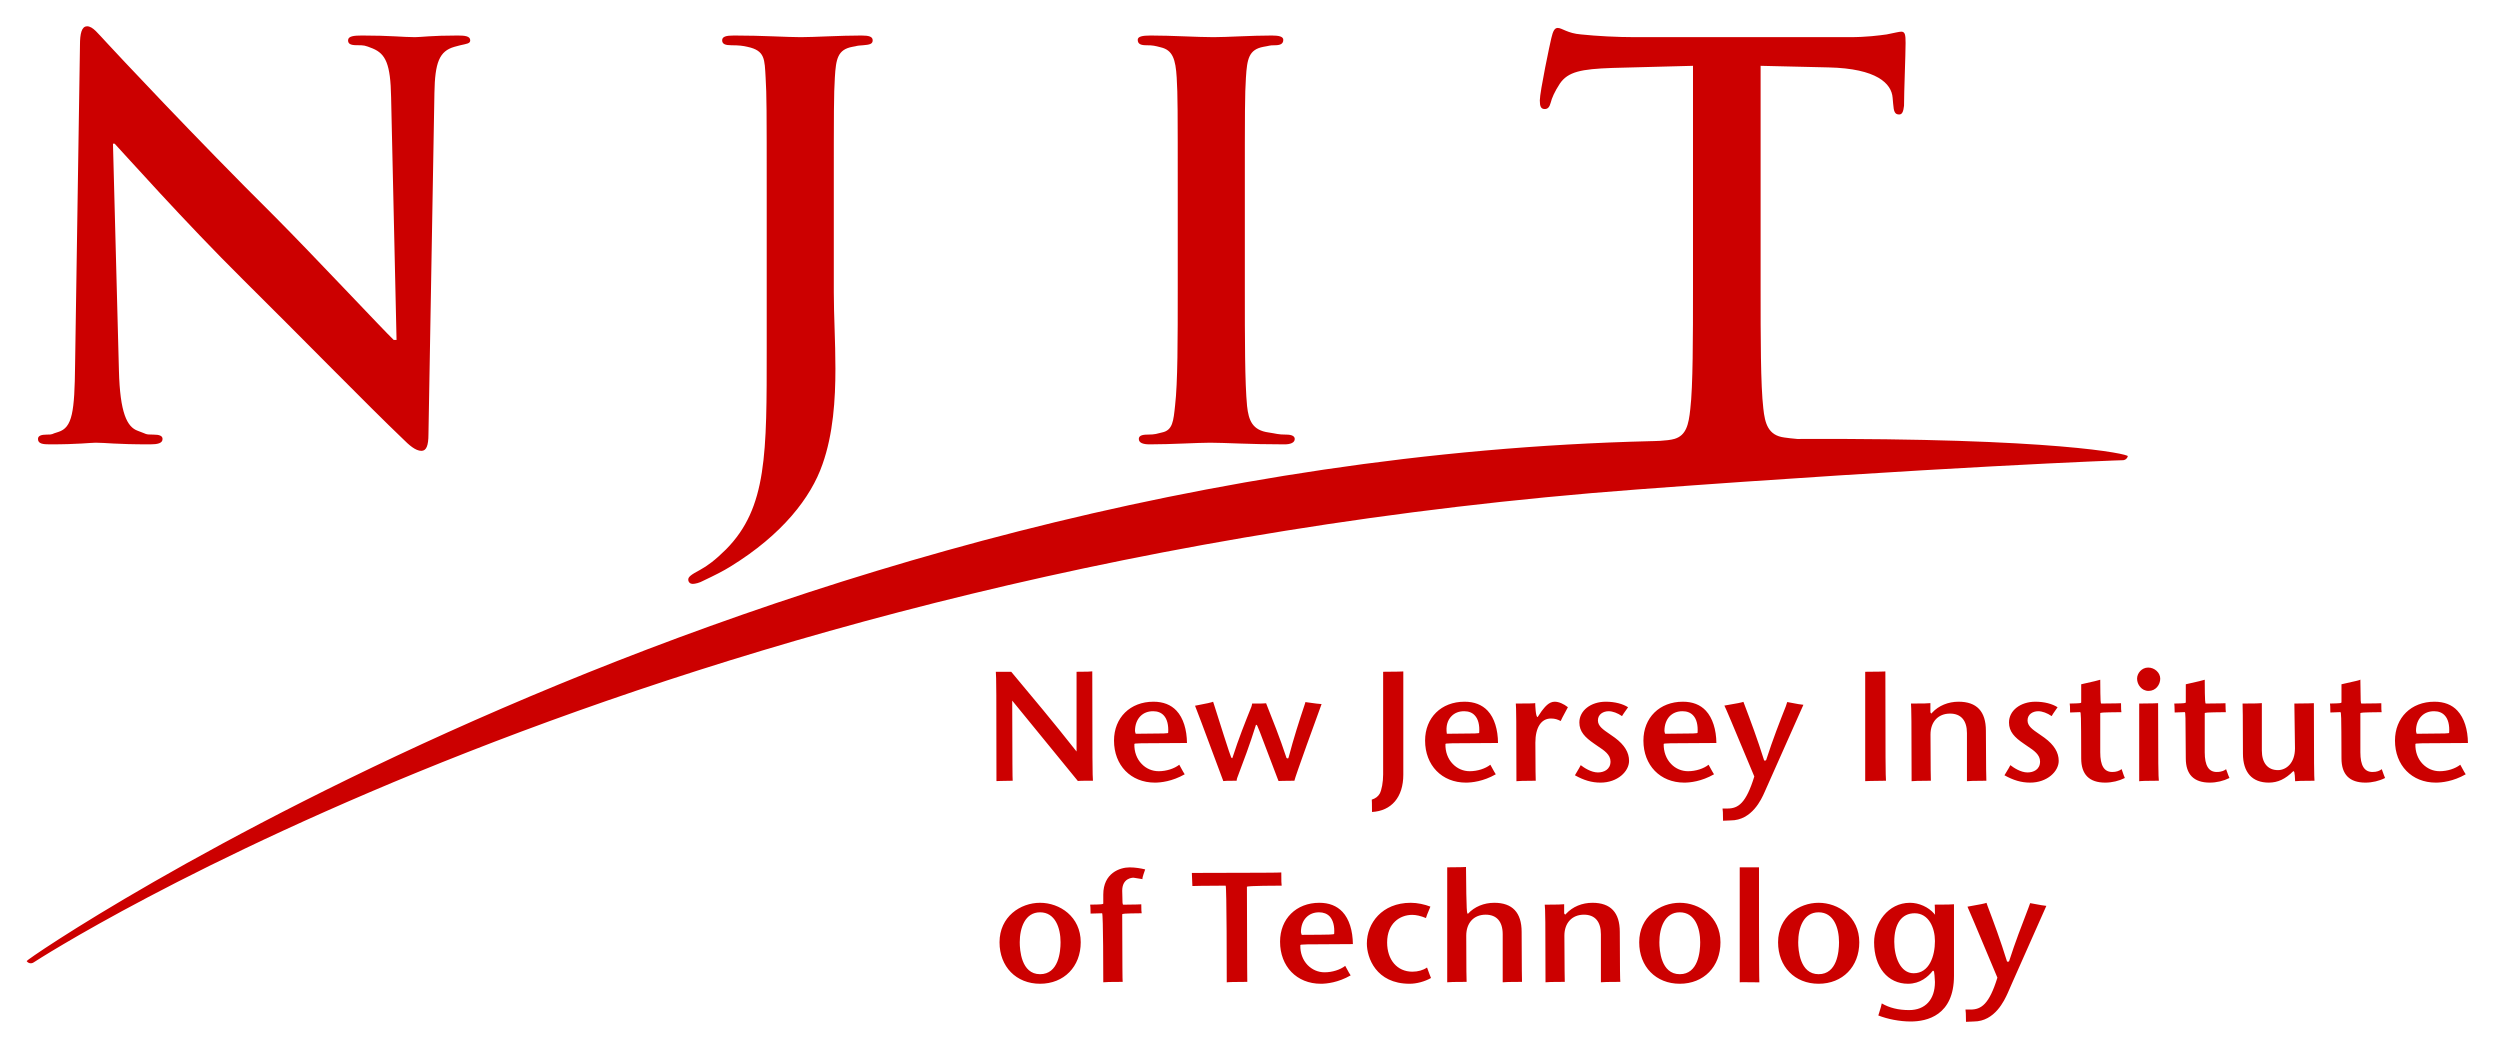 <svg xmlns="http://www.w3.org/2000/svg" xmlns:xlink="http://www.w3.org/1999/xlink" width="275" zoomAndPan="magnify" viewBox="0 0 206.25 86.25" height="115" preserveAspectRatio="xMidYMid meet" version="1.0"><path fill="#cc0000" d="M 7.176 2.172 C 6.734 2.172 6.598 2.793 6.598 3.688 L 6.195 30.102 C 6.152 33.984 5.973 35.277 4.809 35.637 C 4.188 35.812 4.43 35.855 3.852 35.855 C 3.406 35.855 3.133 35.949 3.133 36.215 C 3.133 36.613 3.539 36.66 4.117 36.66 C 6.438 36.66 7.492 36.523 7.891 36.523 C 8.742 36.523 9.48 36.66 12.379 36.66 C 13.004 36.66 13.41 36.57 13.41 36.215 C 13.41 35.949 13.141 35.855 12.648 35.855 C 11.934 35.855 12.133 35.812 11.371 35.543 C 10.48 35.23 9.902 34.074 9.812 30.59 L 9.32 11.852 L 9.457 11.852 C 10.258 12.699 15.215 18.277 20.078 23.094 C 24.719 27.688 30.434 33.535 33.246 36.215 C 33.734 36.707 34.277 37.195 34.766 37.195 C 35.164 37.195 35.348 36.793 35.348 35.812 L 35.84 7.66 C 35.883 5.16 36.242 4.219 37.488 3.863 C 38.023 3.734 37.582 3.824 37.992 3.73 C 38.508 3.609 38.793 3.598 38.793 3.328 C 38.793 2.977 38.348 2.93 37.762 2.93 C 35.578 2.93 34.723 3.066 34.234 3.066 C 33.293 3.066 32.195 2.93 29.875 2.93 C 29.203 2.93 28.715 2.977 28.715 3.328 C 28.715 3.598 28.895 3.73 29.426 3.73 C 30.055 3.73 30.078 3.734 30.75 4 C 31.82 4.445 32.219 5.289 32.266 8.012 L 32.715 28.047 L 32.484 28.047 C 31.727 27.336 25.703 20.91 22.672 17.871 C 16.152 11.406 9.363 4.137 8.828 3.551 C 8.066 2.75 7.668 2.168 7.176 2.168 Z M 128.512 2.305 C 128.25 2.305 128.117 2.574 127.984 3.148 C 127.891 3.508 127.035 7.566 127.035 8.285 C 127.035 8.77 127.125 8.996 127.441 8.996 C 127.707 8.996 127.84 8.816 127.934 8.465 C 128.023 8.102 128.25 7.562 128.688 6.898 C 129.359 5.918 130.43 5.695 133.023 5.605 L 139.672 5.43 L 139.672 23.719 C 139.672 27.824 139.672 31.879 139.449 33.746 C 139.316 35.047 139.102 35.918 138.152 36.207 C 137.531 36.391 136.297 36.391 136.203 36.395 C 62.219 38.195 2.066 79.098 2.199 79.289 C 2.324 79.477 2.582 79.531 2.777 79.398 C 3.273 79.07 53.695 46.461 135.078 40.379 C 159.855 38.527 174.949 37.961 175.102 37.969 C 175.309 37.977 175.5 37.836 175.543 37.633 C 175.574 37.461 169.648 36.117 148.277 36.215 C 147.891 36.184 147.512 36.137 147.207 36.094 C 145.871 35.922 145.605 34.938 145.473 33.688 C 145.25 31.773 145.25 27.824 145.25 23.719 L 145.25 5.43 L 150.867 5.562 C 154.848 5.652 156.051 6.898 156.141 8.059 L 156.184 8.551 C 156.234 9.219 156.324 9.445 156.684 9.445 C 156.949 9.445 157.027 9.172 157.082 8.727 C 157.082 7.562 157.211 4.488 157.211 3.551 C 157.211 2.879 157.172 2.613 156.855 2.613 C 156.684 2.613 156.324 2.707 155.652 2.84 C 154.98 2.93 154 3.066 152.57 3.066 L 134.895 3.066 C 133.418 3.066 131.723 2.977 130.43 2.84 C 129.316 2.75 128.867 2.305 128.512 2.305 Z M 60.562 2.93 C 59.895 2.93 59.578 3.02 59.578 3.328 C 59.578 3.641 59.852 3.734 60.34 3.734 C 60.961 3.734 61.301 3.777 61.664 3.863 C 63.137 4.176 63.074 4.895 63.164 6.406 C 63.25 7.836 63.254 9.082 63.254 15.867 L 63.254 28.676 C 63.254 37.422 63.297 41.883 59.902 45.32 C 59.012 46.207 58.34 46.699 57.762 47.012 C 57 47.418 56.781 47.594 56.781 47.816 C 56.781 48.039 56.957 48.172 57.137 48.172 C 57.355 48.172 57.715 48.082 58.031 47.906 C 58.969 47.461 59.684 47.102 60.258 46.742 C 64.543 44.109 66.91 41.035 67.852 38.312 C 68.742 35.812 68.922 32.957 68.922 30.414 C 68.922 28.184 68.789 26.043 68.789 24.125 L 68.789 15.867 C 68.789 9.082 68.789 7.836 68.875 6.406 C 68.965 4.848 69.113 4.09 70.32 3.863 C 70.855 3.777 70.523 3.781 71.195 3.734 C 71.73 3.688 71.996 3.641 71.996 3.328 C 71.996 3.02 71.688 2.93 71.062 2.93 C 69.32 2.93 67.137 3.066 66.066 3.066 C 64.906 3.066 62.93 2.93 60.562 2.93 Z M 94.934 2.93 C 94.223 2.93 93.863 3.016 93.863 3.285 C 93.863 3.641 94.133 3.734 94.582 3.734 C 95.117 3.734 95.277 3.777 95.77 3.906 C 96.75 4.137 96.988 4.895 97.078 6.406 C 97.164 7.836 97.164 9.082 97.164 15.867 L 97.164 23.719 C 97.164 28.047 97.164 31.57 96.945 33.445 C 96.809 34.742 96.75 35.5 95.859 35.68 C 95.453 35.77 95.34 35.855 94.668 35.855 C 94.133 35.855 93.953 35.992 93.953 36.215 C 93.953 36.523 94.27 36.66 94.848 36.66 C 96.633 36.66 98.816 36.523 99.844 36.523 C 101.051 36.523 103.023 36.66 105.973 36.66 C 106.461 36.66 106.816 36.523 106.816 36.215 C 106.816 35.992 106.594 35.855 106.105 35.855 C 105.43 35.855 105.289 35.77 104.668 35.68 C 103.328 35.5 103.012 34.695 102.883 33.496 C 102.699 31.574 102.699 28.047 102.699 23.719 L 102.699 15.867 C 102.699 9.082 102.699 7.836 102.789 6.406 C 102.883 4.848 103.035 4.09 104.227 3.863 C 104.77 3.777 104.707 3.734 105.156 3.734 C 105.594 3.734 105.871 3.641 105.871 3.285 C 105.871 3.016 105.512 2.93 104.93 2.93 C 103.238 2.93 101.227 3.066 100.117 3.066 C 98.816 3.066 96.633 2.93 94.934 2.93 Z M 177.227 55.074 C 176.688 55.074 176.309 55.547 176.309 55.988 C 176.309 56.473 176.676 57 177.258 57 C 177.859 57 178.219 56.484 178.219 55.988 C 178.219 55.5 177.758 55.074 177.227 55.074 Z M 90.113 55.387 C 89.996 55.41 89.699 55.418 88.816 55.422 L 88.816 62 L 88.734 61.898 C 86.895 59.559 85.129 57.461 83.426 55.422 C 83.426 55.43 82.301 55.426 82.156 55.426 C 82.195 55.746 82.207 57.254 82.207 64.441 C 82.312 64.43 82.605 64.426 83.547 64.41 C 83.527 64.168 83.52 63.082 83.508 57.926 L 83.508 57.801 C 83.508 57.801 88.895 64.398 88.922 64.43 C 89.012 64.414 89.281 64.41 90.168 64.41 C 90.133 64.094 90.113 62.586 90.113 55.387 Z M 115.773 55.395 C 115.652 55.406 115.273 55.414 114.109 55.422 L 114.109 63.887 C 114.109 64.527 113.988 65.184 113.824 65.48 C 113.684 65.715 113.488 65.867 113.172 65.969 C 113.184 66.051 113.184 66.266 113.191 66.988 C 114.793 66.902 115.773 65.766 115.773 63.914 Z M 155.543 55.395 C 155.41 55.406 155.043 55.414 153.879 55.422 L 153.879 64.445 C 154.012 64.43 154.391 64.426 155.594 64.41 C 155.562 64.094 155.543 62.586 155.543 55.395 Z M 194.73 56.062 C 194.73 56.102 194.355 56.184 194.355 56.184 C 194.355 56.184 193.242 56.438 193.172 56.453 L 193.172 57.953 C 193.141 58.004 193.109 58.027 192.223 58.043 C 192.242 58.137 192.254 58.34 192.254 58.781 C 192.336 58.77 192.52 58.766 193.078 58.75 C 193.152 58.789 193.16 58.793 193.172 62.566 C 193.172 63.895 193.832 64.566 195.148 64.566 C 195.711 64.566 196.293 64.426 196.77 64.184 C 196.73 64.105 196.66 63.918 196.496 63.457 C 196.312 63.594 196.098 63.688 195.73 63.688 C 195.059 63.688 194.73 63.16 194.73 62.066 L 194.73 58.844 C 194.762 58.793 194.781 58.77 196.484 58.754 C 196.465 58.664 196.457 58.457 196.457 58.016 C 196.324 58.027 195.965 58.031 194.824 58.043 C 194.75 58.008 194.75 58.004 194.73 56.062 Z M 173.27 56.078 C 173.129 56.129 172.742 56.219 171.699 56.453 L 171.699 57.953 C 171.68 58.008 171.648 58.027 170.75 58.043 C 170.773 58.137 170.781 58.34 170.781 58.781 C 170.863 58.77 171.047 58.766 171.609 58.75 C 171.68 58.789 171.691 58.793 171.699 62.566 C 171.699 63.895 172.363 64.566 173.68 64.566 C 174.238 64.566 174.82 64.426 175.301 64.184 C 175.258 64.105 175.188 63.918 175.035 63.453 C 174.812 63.613 174.578 63.688 174.262 63.688 C 173.586 63.688 173.27 63.16 173.27 62.066 L 173.27 58.844 C 173.293 58.789 173.312 58.77 175.016 58.754 C 174.996 58.664 174.984 58.457 174.984 58.016 C 174.852 58.027 174.496 58.031 173.352 58.043 C 173.301 58.016 173.281 57.988 173.27 56.078 Z M 181.891 56.078 C 181.746 56.129 181.371 56.219 180.328 56.453 L 180.328 57.953 C 180.297 58.008 180.27 58.027 179.379 58.043 C 179.391 58.137 179.402 58.34 179.41 58.781 C 179.484 58.77 179.676 58.766 180.238 58.75 C 180.309 58.789 180.309 58.793 180.328 62.566 C 180.328 63.895 180.992 64.566 182.309 64.566 C 182.867 64.566 183.449 64.426 183.93 64.184 C 183.891 64.105 183.816 63.918 183.652 63.457 C 183.531 63.555 183.309 63.688 182.879 63.688 C 182.215 63.688 181.891 63.16 181.891 62.066 L 181.891 58.844 C 181.922 58.789 181.941 58.77 183.633 58.754 C 183.625 58.664 183.602 58.457 183.602 58.016 C 183.48 58.027 183.113 58.031 181.98 58.043 C 181.93 58.016 181.898 57.988 181.891 56.078 Z M 95.16 57.891 C 93.242 57.891 91.906 59.207 91.906 61.098 C 91.906 63.141 93.293 64.566 95.277 64.566 C 95.746 64.566 96.695 64.473 97.738 63.879 C 97.684 63.805 97.574 63.613 97.289 63.09 C 96.883 63.41 96.23 63.625 95.594 63.625 C 95.059 63.625 94.562 63.414 94.191 63.027 C 93.781 62.605 93.566 62.02 93.586 61.383 C 93.621 61.316 93.629 61.312 97.926 61.297 C 97.914 60.195 97.625 59.234 97.062 58.633 C 96.598 58.137 95.957 57.891 95.16 57.891 Z M 120.824 57.891 C 118.906 57.891 117.57 59.207 117.57 61.098 C 117.57 63.141 118.957 64.566 120.934 64.566 C 121.414 64.566 122.363 64.473 123.402 63.879 C 123.352 63.805 123.238 63.613 122.953 63.09 C 122.547 63.41 121.895 63.625 121.25 63.625 C 120.719 63.625 120.23 63.414 119.855 63.027 C 119.445 62.605 119.23 62.02 119.25 61.383 C 119.281 61.316 119.293 61.312 123.586 61.297 C 123.578 60.195 123.293 59.234 122.73 58.633 C 122.262 58.137 121.617 57.891 120.824 57.891 Z M 128.258 57.891 C 127.777 57.891 127.434 58.348 127.219 58.625 L 127.199 58.648 L 126.852 59.16 C 126.688 59.164 126.656 58.152 126.656 58.008 C 126.516 58.031 126.117 58.043 125.055 58.043 C 125.086 58.32 125.105 59.496 125.105 64.449 C 125.258 64.43 125.648 64.414 126.699 64.41 C 126.688 64.246 126.676 63.641 126.668 61.266 C 126.668 60.02 127.148 59.277 127.953 59.277 C 128.301 59.277 128.504 59.359 128.758 59.484 C 128.789 59.398 128.91 59.156 129.352 58.344 C 129.004 58.07 128.605 57.891 128.258 57.891 Z M 132.48 57.891 C 131.238 57.891 130.297 58.625 130.297 59.605 C 130.297 60.363 130.77 60.836 131.512 61.348 L 131.816 61.559 C 132.359 61.918 132.867 62.262 132.867 62.828 C 132.867 63.492 132.309 63.727 131.828 63.727 C 131.266 63.727 130.676 63.332 130.41 63.125 C 130.371 63.215 130.258 63.414 129.93 63.961 C 130.664 64.367 131.297 64.566 132.043 64.566 C 133.449 64.566 134.398 63.641 134.398 62.773 C 134.398 62.078 134.02 61.453 133.234 60.867 L 132.816 60.574 C 132.246 60.184 131.828 59.902 131.828 59.434 C 131.828 58.91 132.289 58.676 132.715 58.676 C 133.051 58.676 133.449 58.828 133.816 59.078 C 133.859 58.996 133.98 58.816 134.316 58.348 C 133.891 58.074 133.234 57.891 132.48 57.891 Z M 138.836 57.891 C 136.918 57.891 135.582 59.207 135.582 61.098 C 135.582 63.141 136.969 64.566 138.949 64.566 C 139.426 64.566 140.367 64.473 141.406 63.879 C 141.355 63.805 141.242 63.613 140.957 63.09 C 140.559 63.41 139.906 63.625 139.266 63.625 C 138.734 63.625 138.234 63.414 137.867 63.027 C 137.457 62.605 137.246 62.02 137.254 61.383 C 137.297 61.316 137.297 61.312 141.602 61.297 C 141.59 60.195 141.293 59.234 140.734 58.633 C 140.273 58.137 139.633 57.891 138.836 57.891 Z M 161.582 57.891 C 160.734 57.891 159.938 58.215 159.41 58.789 L 159.328 58.875 L 159.258 58.766 L 159.258 58.008 C 159.102 58.031 158.707 58.043 157.656 58.043 C 157.684 58.32 157.707 59.496 157.707 64.449 C 157.848 64.43 158.246 64.414 159.297 64.41 C 159.285 64.23 159.277 63.531 159.266 60.602 C 159.266 59.551 159.898 58.871 160.879 58.871 C 161.785 58.871 162.273 59.445 162.273 60.48 L 162.273 64.449 C 162.43 64.43 162.816 64.414 163.875 64.41 C 163.855 64.223 163.855 63.48 163.836 60.285 C 163.836 58.691 163.082 57.891 161.582 57.891 Z M 167.926 57.891 C 166.68 57.891 165.742 58.625 165.742 59.605 C 165.742 60.363 166.203 60.836 166.957 61.348 L 167.262 61.559 C 167.805 61.918 168.305 62.262 168.305 62.828 C 168.305 63.492 167.754 63.727 167.273 63.727 C 166.703 63.727 166.121 63.332 165.855 63.125 C 165.816 63.215 165.703 63.414 165.367 63.961 C 166.102 64.367 166.742 64.566 167.488 64.566 C 168.895 64.566 169.844 63.641 169.844 62.773 C 169.844 62.078 169.465 61.453 168.672 60.867 L 168.254 60.574 C 167.68 60.184 167.273 59.902 167.273 59.434 C 167.273 58.91 167.73 58.676 168.152 58.676 C 168.496 58.676 168.895 58.828 169.262 59.078 C 169.305 58.996 169.414 58.816 169.75 58.348 C 169.324 58.074 168.672 57.891 167.926 57.891 Z M 200.84 57.891 C 198.922 57.891 197.586 59.207 197.586 61.098 C 197.586 63.141 198.973 64.566 200.953 64.566 C 201.434 64.566 202.383 64.473 203.422 63.879 C 203.371 63.809 203.258 63.621 202.973 63.09 C 202.566 63.41 201.914 63.625 201.27 63.625 C 200.738 63.625 200.25 63.414 199.871 63.027 C 199.465 62.609 199.25 62.023 199.27 61.383 C 199.301 61.316 199.312 61.312 203.605 61.297 C 203.594 60.195 203.301 59.234 202.738 58.633 C 202.281 58.137 201.637 57.891 200.84 57.891 Z M 100.082 57.895 C 99.957 57.945 99.594 58.039 98.59 58.223 C 98.695 58.477 99.105 59.547 100.922 64.438 C 101.016 64.422 101.273 64.41 102.023 64.41 C 102.023 64.406 102.023 64.406 102.023 64.398 C 102.023 64.34 102.062 64.199 102.062 64.199 C 102.574 62.844 103.105 61.445 103.605 59.836 L 103.617 59.793 L 103.676 59.812 C 103.727 59.832 103.746 59.844 105.391 64.211 C 105.391 64.211 105.461 64.387 105.48 64.434 C 105.574 64.422 105.848 64.422 106.789 64.41 L 106.789 64.406 C 106.789 64.246 108.766 58.789 109.031 58.086 C 108.879 58.086 108.531 58.039 107.695 57.922 L 107.695 57.926 C 107.695 57.957 107.633 58.137 107.633 58.137 C 107.184 59.48 106.738 60.863 106.309 62.492 C 106.297 62.531 106.266 62.57 106.266 62.57 C 106.207 62.578 106.137 62.531 106.137 62.531 C 105.562 60.789 104.992 59.383 104.453 58.02 C 104.352 58.039 104.086 58.043 103.301 58.043 L 103.301 58.055 C 103.301 58.109 103.238 58.312 103.238 58.312 C 102.727 59.586 102.195 60.906 101.684 62.5 L 101.664 62.551 L 101.609 62.527 C 101.562 62.5 101.535 62.488 100.16 58.133 C 100.16 58.133 100.102 57.957 100.082 57.895 Z M 143.832 57.902 C 143.711 57.949 143.344 58.031 142.262 58.211 C 142.387 58.461 142.824 59.484 144.73 64.059 C 144.047 66.273 143.406 66.703 142.52 66.703 L 142.109 66.703 C 142.129 66.805 142.152 67.059 142.152 67.711 C 142.211 67.703 142.363 67.695 142.781 67.684 C 144.539 67.684 145.324 65.926 145.578 65.348 C 145.578 65.348 148.465 58.859 148.781 58.145 C 148.637 58.141 148.301 58.082 147.445 57.918 C 147.414 57.992 147.332 58.266 147.332 58.266 C 146.852 59.48 146.262 60.988 145.711 62.695 C 145.66 62.766 145.59 62.762 145.539 62.73 C 144.988 60.969 144.438 59.508 143.906 58.098 C 143.906 58.098 143.855 57.957 143.832 57.902 Z M 186.602 58.008 C 186.461 58.031 186.062 58.039 185.012 58.043 C 185.031 58.234 185.031 58.977 185.043 62.172 C 185.043 63.719 185.797 64.566 187.172 64.566 C 187.918 64.566 188.539 64.277 189.191 63.625 C 189.273 63.625 189.316 63.645 189.348 64.449 C 189.488 64.43 189.887 64.41 190.945 64.41 C 190.918 64.133 190.895 62.957 190.895 58.012 C 190.762 58.023 190.406 58.035 189.285 58.043 L 189.336 61.738 C 189.336 62.969 188.602 63.535 187.93 63.535 C 187.09 63.535 186.602 62.945 186.602 61.922 Z M 178.043 58.012 C 177.922 58.023 177.566 58.035 176.484 58.043 L 176.484 64.453 C 176.637 64.43 177.035 64.41 178.105 64.41 C 178.066 64.133 178.043 62.957 178.043 58.012 Z M 95.133 58.676 C 95.5 58.676 95.793 58.789 96.008 59.02 C 96.289 59.32 96.414 59.816 96.375 60.449 C 96.34 60.512 96.336 60.52 93.703 60.535 C 93.676 60.52 93.637 60.312 93.637 60.312 L 93.637 60.309 C 93.637 59.805 93.793 59.383 94.086 59.082 C 94.355 58.812 94.707 58.676 95.133 58.676 Z M 120.793 58.676 C 121.16 58.676 121.457 58.789 121.668 59.02 C 121.953 59.32 122.078 59.816 122.035 60.449 C 122.008 60.512 121.996 60.52 119.363 60.535 C 119.273 59.918 119.414 59.418 119.75 59.082 C 120.016 58.812 120.363 58.676 120.793 58.676 Z M 138.805 58.676 C 139.172 58.676 139.469 58.789 139.684 59.02 C 139.969 59.32 140.09 59.816 140.051 60.449 C 140.008 60.512 140.008 60.52 137.379 60.535 C 137.348 60.52 137.316 60.312 137.316 60.312 L 137.316 60.309 C 137.316 59.805 137.469 59.383 137.754 59.082 C 138.031 58.812 138.375 58.676 138.805 58.676 Z M 200.812 58.676 C 201.18 58.676 201.473 58.789 201.688 59.02 C 201.973 59.32 202.098 59.816 202.055 60.449 C 202.023 60.512 202.016 60.52 199.383 60.535 C 199.352 60.52 199.32 60.309 199.32 60.309 C 199.32 59.805 199.473 59.383 199.77 59.082 C 200.035 58.812 200.383 58.676 200.812 58.676 Z M 120.945 71.527 C 120.824 71.539 120.465 71.547 119.395 71.555 L 119.395 81.039 C 119.547 81.016 119.945 81.008 120.996 81.004 C 120.977 80.82 120.977 80.121 120.965 77.191 C 120.965 76.141 121.586 75.461 122.566 75.461 C 123.477 75.461 123.973 76.031 123.973 77.074 L 123.973 81.039 C 124.129 81.016 124.516 81.008 125.566 81.004 C 125.555 80.812 125.547 80.066 125.535 76.879 C 125.535 75.285 124.77 74.48 123.281 74.48 C 122.426 74.48 121.648 74.801 121.109 75.383 C 121.016 75.387 120.977 75.371 120.945 71.527 Z M 143.527 71.555 L 143.527 81.043 C 143.68 81.016 144.078 81.043 145.148 81.043 C 145.109 80.719 145.117 71.555 145.117 71.555 C 145.117 71.555 144.609 71.547 143.527 71.555 Z M 93.195 71.559 C 92.387 71.559 91.02 72.031 91.02 73.801 L 91.02 74.543 C 90.992 74.598 90.965 74.621 89.938 74.633 C 89.957 74.727 89.969 74.93 89.973 75.371 C 90.055 75.363 90.266 75.355 90.926 75.344 C 91.02 75.406 91.02 80.598 91.02 81.039 C 91.168 81.016 91.566 81.008 92.621 81.004 C 92.598 80.793 92.598 79.875 92.582 75.438 C 92.613 75.383 92.633 75.359 94.188 75.344 C 94.168 75.254 94.156 75.051 94.156 74.605 C 94.043 74.617 93.734 74.625 92.672 74.637 C 92.605 74.605 92.598 74.598 92.582 73.484 C 92.582 72.441 93.418 72.41 93.512 72.41 C 93.52 72.41 94.273 72.531 94.273 72.531 C 94.219 72.523 94.242 72.391 94.477 71.727 C 94.133 71.641 93.66 71.559 93.195 71.559 Z M 105.707 71.977 C 105.441 72 104.27 72.004 98.594 72.016 L 98.328 72.02 L 98.371 73.098 C 98.523 73.086 99.051 73.078 101.117 73.066 C 101.207 73.129 101.207 80.406 101.207 81.043 C 101.355 81.02 101.766 81.008 102.902 81.004 C 102.902 80.98 102.883 80.402 102.871 73.156 C 102.934 73.07 105.473 73.066 105.738 73.066 C 105.715 72.961 105.707 72.691 105.707 71.977 Z M 85.805 74.48 C 84.184 74.48 82.461 75.621 82.461 77.738 C 82.461 79.75 83.836 81.16 85.805 81.16 C 87.777 81.16 89.16 79.75 89.16 77.738 C 89.16 75.621 87.43 74.48 85.805 74.48 Z M 108.848 74.48 C 106.941 74.48 105.605 75.797 105.605 77.688 C 105.605 79.73 106.98 81.16 108.969 81.16 C 109.441 81.16 110.387 81.066 111.43 80.469 C 111.367 80.395 111.266 80.207 110.98 79.684 C 110.57 80.004 109.918 80.215 109.277 80.215 C 108.746 80.215 108.258 80.004 107.879 79.621 C 107.473 79.199 107.258 78.613 107.277 77.973 C 107.316 77.906 107.316 77.902 111.613 77.887 C 111.602 76.789 111.316 75.828 110.754 75.227 C 110.285 74.73 109.645 74.48 108.848 74.48 Z M 116.387 74.48 C 114.008 74.48 112.766 76.172 112.766 77.844 C 112.766 78.992 113.508 81.16 116.293 81.16 C 116.875 81.16 117.547 80.977 118.059 80.684 C 118.02 80.602 117.938 80.391 117.73 79.82 C 117.406 80.043 116.988 80.164 116.52 80.164 C 115.273 80.164 114.438 79.195 114.438 77.754 C 114.438 76.184 115.477 75.477 116.508 75.477 C 116.836 75.477 117.203 75.562 117.641 75.738 C 117.66 75.648 117.742 75.43 118.008 74.797 C 117.539 74.613 116.938 74.48 116.387 74.48 Z M 131.379 74.48 C 130.523 74.48 129.746 74.801 129.207 75.383 L 129.125 75.461 L 129.043 75.355 L 129.043 74.598 C 128.902 74.621 128.504 74.633 127.441 74.637 C 127.484 74.914 127.504 76.086 127.504 81.039 C 127.645 81.016 128.043 81.008 129.094 81.004 C 129.086 80.82 129.074 80.125 129.062 77.191 C 129.062 76.141 129.695 75.461 130.676 75.461 C 131.582 75.461 132.074 76.031 132.074 77.074 L 132.074 81.039 C 132.227 81.016 132.613 81.008 133.676 81.004 C 133.652 80.812 133.645 80.066 133.633 76.879 C 133.633 75.285 132.879 74.48 131.379 74.48 Z M 138.582 74.48 C 136.957 74.48 135.234 75.621 135.234 77.738 C 135.234 79.75 136.613 81.16 138.582 81.16 C 140.559 81.16 141.938 79.75 141.938 77.738 C 141.938 75.621 140.203 74.48 138.582 74.48 Z M 150.035 74.48 C 148.414 74.48 146.691 75.621 146.691 77.738 C 146.691 79.75 148.066 81.16 150.035 81.16 C 152.016 81.16 153.391 79.75 153.391 77.738 C 153.391 75.621 151.656 74.48 150.035 74.48 Z M 157.574 74.48 C 155.746 74.48 154.613 76.172 154.613 77.738 C 154.613 79.785 155.738 81.16 157.41 81.16 C 158.41 81.16 159.074 80.582 159.449 80.094 C 159.562 80.074 159.582 80.074 159.633 81.012 C 159.633 82.469 158.836 83.332 157.5 83.332 C 156.605 83.332 155.871 83.145 155.246 82.781 C 155.227 82.898 155.164 83.152 154.961 83.777 C 155.727 84.074 156.707 84.273 157.633 84.273 C 158.961 84.273 161.203 83.785 161.203 80.504 L 161.203 74.602 C 161.051 74.621 160.664 74.633 159.613 74.633 C 159.625 74.707 159.625 74.871 159.633 75.34 L 159.645 75.469 L 159.562 75.371 C 159.094 74.832 158.316 74.48 157.574 74.48 Z M 163.887 74.484 C 163.754 74.535 163.387 74.617 162.316 74.801 C 162.43 75.051 162.867 76.074 164.785 80.656 C 164.102 82.867 163.449 83.289 162.562 83.289 L 162.152 83.289 C 162.172 83.398 162.195 83.648 162.195 84.301 C 162.254 84.293 162.406 84.285 162.836 84.273 C 164.582 84.273 165.367 82.516 165.633 81.938 C 165.621 81.945 165.633 81.93 168.824 74.734 C 168.68 74.727 168.355 74.672 167.488 74.508 C 167.457 74.59 167.336 74.926 167.336 74.926 C 166.762 76.422 166.262 77.711 165.754 79.289 C 165.711 79.352 165.652 79.359 165.578 79.32 C 165.039 77.574 164.5 76.129 163.969 74.727 C 163.969 74.723 163.906 74.547 163.887 74.484 Z M 85.805 75.266 C 87.051 75.266 87.496 76.543 87.496 77.738 C 87.496 78.531 87.328 80.371 85.805 80.371 C 84.246 80.371 84.129 78.355 84.129 77.738 C 84.129 76.543 84.57 75.266 85.805 75.266 Z M 108.828 75.266 C 109.184 75.266 109.492 75.383 109.703 75.609 C 109.98 75.914 110.113 76.406 110.07 77.039 C 110.031 77.102 110.02 77.113 107.398 77.125 C 107.367 77.113 107.328 76.902 107.328 76.902 L 107.328 76.898 C 107.328 76.395 107.48 75.973 107.777 75.676 C 108.043 75.406 108.398 75.266 108.828 75.266 Z M 138.582 75.266 C 139.824 75.266 140.266 76.543 140.266 77.738 C 140.266 78.531 140.102 80.371 138.582 80.371 C 137.02 80.371 136.898 78.355 136.898 77.738 C 136.898 76.543 137.336 75.266 138.582 75.266 Z M 150.035 75.266 C 151.281 75.266 151.719 76.543 151.719 77.738 C 151.719 78.531 151.555 80.371 150.035 80.371 C 148.477 80.371 148.352 78.355 148.352 77.738 C 148.352 76.543 148.789 75.266 150.035 75.266 Z M 157.961 75.344 C 159.113 75.344 159.633 76.535 159.633 77.637 C 159.633 78.863 159.176 80.293 157.879 80.293 C 156.777 80.293 156.277 78.945 156.277 77.699 C 156.277 76.203 156.891 75.344 157.961 75.344 Z M 157.961 75.344 " fill-opacity="1" fill-rule="nonzero"/></svg>